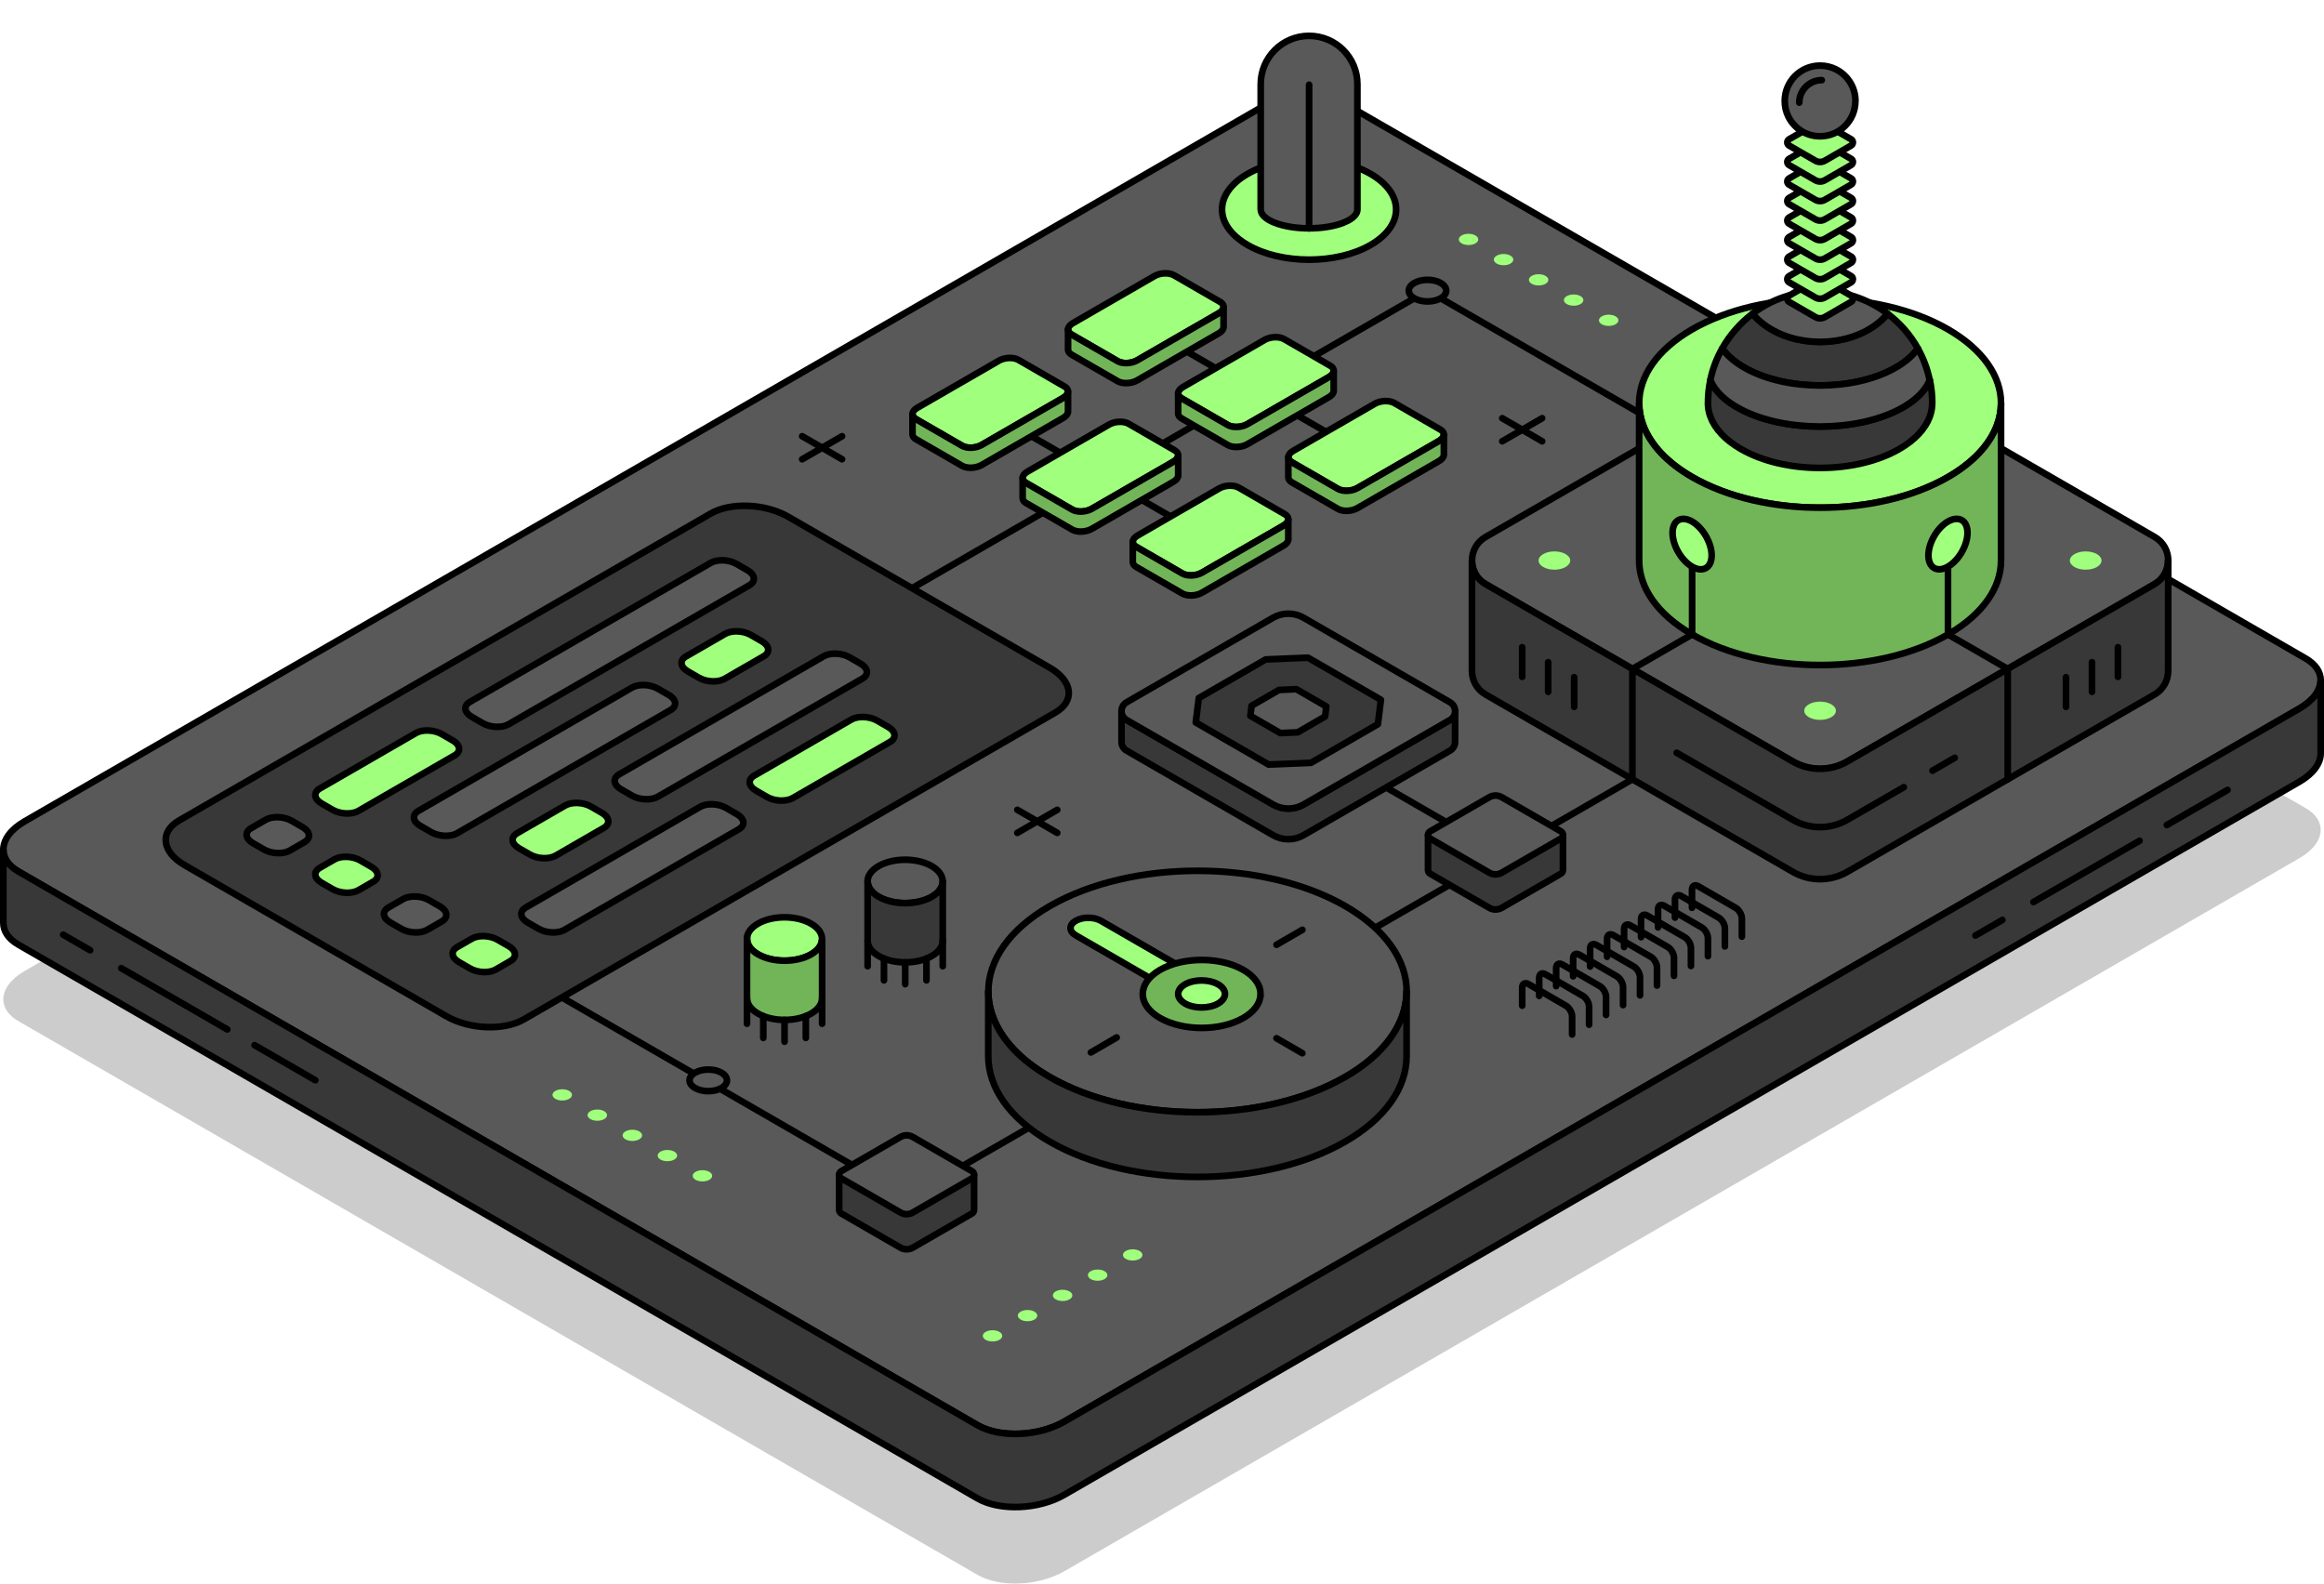 <?xml version="1.0" encoding="UTF-8"?><svg id="Layer_1" xmlns="http://www.w3.org/2000/svg" xmlns:xlink="http://www.w3.org/1999/xlink" viewBox="0 0 698.91 476.24"><defs><style>.cls-1{filter:url(#outer-glow-42);}.cls-1,.cls-2,.cls-3,.cls-4,.cls-5,.cls-6,.cls-7,.cls-8,.cls-9,.cls-10,.cls-11,.cls-12,.cls-13,.cls-14,.cls-15,.cls-16,.cls-17,.cls-18,.cls-19,.cls-20,.cls-21,.cls-22,.cls-23,.cls-24,.cls-25,.cls-26,.cls-27,.cls-28,.cls-29,.cls-30,.cls-31,.cls-32,.cls-33,.cls-34,.cls-35,.cls-36,.cls-37,.cls-38,.cls-39,.cls-40,.cls-41,.cls-42,.cls-43,.cls-44,.cls-45,.cls-46,.cls-47{fill:#a0ff7d;}.cls-2{filter:url(#outer-glow-47);}.cls-3{filter:url(#outer-glow-43);}.cls-4{filter:url(#outer-glow-46);}.cls-5{filter:url(#outer-glow-44);}.cls-6{filter:url(#outer-glow-45);}.cls-7{filter:url(#outer-glow-41);}.cls-8{filter:url(#outer-glow-40);}.cls-9{filter:url(#outer-glow-37);}.cls-10{filter:url(#outer-glow-38);}.cls-11{filter:url(#outer-glow-35);}.cls-12{filter:url(#outer-glow-39);}.cls-13{filter:url(#outer-glow-34);}.cls-14{filter:url(#outer-glow-33);}.cls-15{filter:url(#outer-glow-36);}.cls-16{filter:url(#outer-glow-14);}.cls-17{filter:url(#outer-glow-13);}.cls-18{filter:url(#outer-glow-12);}.cls-48{fill:#595959;}.cls-48,.cls-19,.cls-20,.cls-21,.cls-22,.cls-23,.cls-24,.cls-25,.cls-26,.cls-27,.cls-49,.cls-50,.cls-51,.cls-28,.cls-52,.cls-29,.cls-30,.cls-31,.cls-32,.cls-33,.cls-34,.cls-35,.cls-36,.cls-37,.cls-38,.cls-39,.cls-40,.cls-41,.cls-42,.cls-43,.cls-44,.cls-45,.cls-46,.cls-47{stroke:#000;stroke-width:2px;}.cls-48,.cls-19,.cls-20,.cls-21,.cls-22,.cls-23,.cls-24,.cls-25,.cls-26,.cls-27,.cls-50,.cls-51,.cls-28,.cls-52,.cls-29,.cls-30,.cls-31,.cls-32,.cls-33,.cls-34,.cls-35,.cls-36,.cls-37,.cls-38,.cls-39,.cls-40,.cls-41,.cls-42,.cls-43,.cls-44,.cls-45,.cls-46,.cls-47{stroke-linecap:round;}.cls-48,.cls-19,.cls-20,.cls-21,.cls-22,.cls-23,.cls-24,.cls-25,.cls-26,.cls-27,.cls-50,.cls-51,.cls-52,.cls-29,.cls-30,.cls-31,.cls-32,.cls-33,.cls-34,.cls-35,.cls-36,.cls-37,.cls-38,.cls-39,.cls-40,.cls-41,.cls-42,.cls-43,.cls-44,.cls-45,.cls-46,.cls-47{stroke-linejoin:round;}.cls-19{filter:url(#outer-glow-4);}.cls-20{filter:url(#outer-glow-1);}.cls-21{filter:url(#outer-glow-5);}.cls-22{filter:url(#outer-glow-2);}.cls-23{filter:url(#outer-glow-9);}.cls-24{filter:url(#outer-glow-6);}.cls-25{filter:url(#outer-glow-7);}.cls-26{filter:url(#outer-glow-3);}.cls-27{filter:url(#outer-glow-8);}.cls-49,.cls-51{fill:#72b559;}.cls-49,.cls-28{stroke-miterlimit:10;}.cls-50{fill:#383838;}.cls-28{filter:url(#outer-glow-31);}.cls-52{fill:none;}.cls-53{opacity:.2;}.cls-29{filter:url(#outer-glow-20);}.cls-30{filter:url(#outer-glow-19);}.cls-31{filter:url(#outer-glow-11);}.cls-32{filter:url(#outer-glow-29);}.cls-33{filter:url(#outer-glow-26);}.cls-34{filter:url(#outer-glow-23);}.cls-35{filter:url(#outer-glow-16);}.cls-36{filter:url(#outer-glow-25);}.cls-37{filter:url(#outer-glow-30);}.cls-38{filter:url(#outer-glow-24);}.cls-39{filter:url(#outer-glow-18);}.cls-40{filter:url(#outer-glow-22);}.cls-41{filter:url(#outer-glow-10);}.cls-42{filter:url(#outer-glow-15);}.cls-43{filter:url(#outer-glow-17);}.cls-44{filter:url(#outer-glow-27);}.cls-45{filter:url(#outer-glow-32);}.cls-46{filter:url(#outer-glow-21);}.cls-47{filter:url(#outer-glow-28);}</style><filter id="outer-glow-1" filterUnits="userSpaceOnUse"><feOffset dx="0" dy="0"/><feGaussianBlur result="blur" stdDeviation="8"/><feFlood flood-color="#a0ff7d" flood-opacity="1"/><feComposite in2="blur" operator="in"/><feComposite in="SourceGraphic"/></filter><filter id="outer-glow-2" filterUnits="userSpaceOnUse"><feOffset dx="0" dy="0"/><feGaussianBlur result="blur-2" stdDeviation="8"/><feFlood flood-color="#a0ff7d" flood-opacity="1"/><feComposite in2="blur-2" operator="in"/><feComposite in="SourceGraphic"/></filter><filter id="outer-glow-3" filterUnits="userSpaceOnUse"><feOffset dx="0" dy="0"/><feGaussianBlur result="blur-3" stdDeviation="8"/><feFlood flood-color="#a0ff7d" flood-opacity="1"/><feComposite in2="blur-3" operator="in"/><feComposite in="SourceGraphic"/></filter><filter id="outer-glow-4" filterUnits="userSpaceOnUse"><feOffset dx="0" dy="0"/><feGaussianBlur result="blur-4" stdDeviation="8"/><feFlood flood-color="#a0ff7d" flood-opacity="1"/><feComposite in2="blur-4" operator="in"/><feComposite in="SourceGraphic"/></filter><filter id="outer-glow-5" filterUnits="userSpaceOnUse"><feOffset dx="0" dy="0"/><feGaussianBlur result="blur-5" stdDeviation="8"/><feFlood flood-color="#a0ff7d" flood-opacity="1"/><feComposite in2="blur-5" operator="in"/><feComposite in="SourceGraphic"/></filter><filter id="outer-glow-6" filterUnits="userSpaceOnUse"><feOffset dx="0" dy="0"/><feGaussianBlur result="blur-6" stdDeviation="8"/><feFlood flood-color="#a0ff7d" flood-opacity="1"/><feComposite in2="blur-6" operator="in"/><feComposite in="SourceGraphic"/></filter><filter id="outer-glow-7" filterUnits="userSpaceOnUse"><feOffset dx="0" dy="0"/><feGaussianBlur result="blur-7" stdDeviation="8"/><feFlood flood-color="#a0ff7d" flood-opacity="1"/><feComposite in2="blur-7" operator="in"/><feComposite in="SourceGraphic"/></filter><filter id="outer-glow-8" filterUnits="userSpaceOnUse"><feOffset dx="0" dy="0"/><feGaussianBlur result="blur-8" stdDeviation="8"/><feFlood flood-color="#a0ff7d" flood-opacity="1"/><feComposite in2="blur-8" operator="in"/><feComposite in="SourceGraphic"/></filter><filter id="outer-glow-9" filterUnits="userSpaceOnUse"><feOffset dx="0" dy="0"/><feGaussianBlur result="blur-9" stdDeviation="8"/><feFlood flood-color="#a0ff7d" flood-opacity="1"/><feComposite in2="blur-9" operator="in"/><feComposite in="SourceGraphic"/></filter><filter id="outer-glow-10" filterUnits="userSpaceOnUse"><feOffset dx="0" dy="0"/><feGaussianBlur result="blur-10" stdDeviation="8"/><feFlood flood-color="#a0ff7d" flood-opacity="1"/><feComposite in2="blur-10" operator="in"/><feComposite in="SourceGraphic"/></filter><filter id="outer-glow-11" filterUnits="userSpaceOnUse"><feOffset dx="0" dy="0"/><feGaussianBlur result="blur-11" stdDeviation="8"/><feFlood flood-color="#a0ff7d" flood-opacity="1"/><feComposite in2="blur-11" operator="in"/><feComposite in="SourceGraphic"/></filter><filter id="outer-glow-12" filterUnits="userSpaceOnUse"><feOffset dx="0" dy="0"/><feGaussianBlur result="blur-12" stdDeviation="8"/><feFlood flood-color="#a0ff7d" flood-opacity="1"/><feComposite in2="blur-12" operator="in"/><feComposite in="SourceGraphic"/></filter><filter id="outer-glow-13" filterUnits="userSpaceOnUse"><feOffset dx="0" dy="0"/><feGaussianBlur result="blur-13" stdDeviation="8"/><feFlood flood-color="#a0ff7d" flood-opacity="1"/><feComposite in2="blur-13" operator="in"/><feComposite in="SourceGraphic"/></filter><filter id="outer-glow-14" filterUnits="userSpaceOnUse"><feOffset dx="0" dy="0"/><feGaussianBlur result="blur-14" stdDeviation="8"/><feFlood flood-color="#a0ff7d" flood-opacity="1"/><feComposite in2="blur-14" operator="in"/><feComposite in="SourceGraphic"/></filter><filter id="outer-glow-15" filterUnits="userSpaceOnUse"><feOffset dx="0" dy="0"/><feGaussianBlur result="blur-15" stdDeviation="8"/><feFlood flood-color="#a0ff7d" flood-opacity="1"/><feComposite in2="blur-15" operator="in"/><feComposite in="SourceGraphic"/></filter><filter id="outer-glow-16" filterUnits="userSpaceOnUse"><feOffset dx="0" dy="0"/><feGaussianBlur result="blur-16" stdDeviation="8"/><feFlood flood-color="#a0ff7d" flood-opacity="1"/><feComposite in2="blur-16" operator="in"/><feComposite in="SourceGraphic"/></filter><filter id="outer-glow-17" filterUnits="userSpaceOnUse"><feOffset dx="0" dy="0"/><feGaussianBlur result="blur-17" stdDeviation="8"/><feFlood flood-color="#a0ff7d" flood-opacity="1"/><feComposite in2="blur-17" operator="in"/><feComposite in="SourceGraphic"/></filter><filter id="outer-glow-18" filterUnits="userSpaceOnUse"><feOffset dx="0" dy="0"/><feGaussianBlur result="blur-18" stdDeviation="8"/><feFlood flood-color="#a0ff7d" flood-opacity="1"/><feComposite in2="blur-18" operator="in"/><feComposite in="SourceGraphic"/></filter><filter id="outer-glow-19" filterUnits="userSpaceOnUse"><feOffset dx="0" dy="0"/><feGaussianBlur result="blur-19" stdDeviation="8"/><feFlood flood-color="#a0ff7d" flood-opacity="1"/><feComposite in2="blur-19" operator="in"/><feComposite in="SourceGraphic"/></filter><filter id="outer-glow-20" filterUnits="userSpaceOnUse"><feOffset dx="0" dy="0"/><feGaussianBlur result="blur-20" stdDeviation="8"/><feFlood flood-color="#a0ff7d" flood-opacity="1"/><feComposite in2="blur-20" operator="in"/><feComposite in="SourceGraphic"/></filter><filter id="outer-glow-21" filterUnits="userSpaceOnUse"><feOffset dx="0" dy="0"/><feGaussianBlur result="blur-21" stdDeviation="8"/><feFlood flood-color="#a0ff7d" flood-opacity="1"/><feComposite in2="blur-21" operator="in"/><feComposite in="SourceGraphic"/></filter><filter id="outer-glow-22" filterUnits="userSpaceOnUse"><feOffset dx="0" dy="0"/><feGaussianBlur result="blur-22" stdDeviation="8"/><feFlood flood-color="#a0ff7d" flood-opacity="1"/><feComposite in2="blur-22" operator="in"/><feComposite in="SourceGraphic"/></filter><filter id="outer-glow-23" filterUnits="userSpaceOnUse"><feOffset dx="0" dy="0"/><feGaussianBlur result="blur-23" stdDeviation="8"/><feFlood flood-color="#a0ff7d" flood-opacity="1"/><feComposite in2="blur-23" operator="in"/><feComposite in="SourceGraphic"/></filter><filter id="outer-glow-24" filterUnits="userSpaceOnUse"><feOffset dx="0" dy="0"/><feGaussianBlur result="blur-24" stdDeviation="8"/><feFlood flood-color="#a0ff7d" flood-opacity="1"/><feComposite in2="blur-24" operator="in"/><feComposite in="SourceGraphic"/></filter><filter id="outer-glow-25" filterUnits="userSpaceOnUse"><feOffset dx="0" dy="0"/><feGaussianBlur result="blur-25" stdDeviation="8"/><feFlood flood-color="#a0ff7d" flood-opacity="1"/><feComposite in2="blur-25" operator="in"/><feComposite in="SourceGraphic"/></filter><filter id="outer-glow-26" filterUnits="userSpaceOnUse"><feOffset dx="0" dy="0"/><feGaussianBlur result="blur-26" stdDeviation="8"/><feFlood flood-color="#a0ff7d" flood-opacity="1"/><feComposite in2="blur-26" operator="in"/><feComposite in="SourceGraphic"/></filter><filter id="outer-glow-27" filterUnits="userSpaceOnUse"><feOffset dx="0" dy="0"/><feGaussianBlur result="blur-27" stdDeviation="8"/><feFlood flood-color="#a0ff7d" flood-opacity="1"/><feComposite in2="blur-27" operator="in"/><feComposite in="SourceGraphic"/></filter><filter id="outer-glow-28" filterUnits="userSpaceOnUse"><feOffset dx="0" dy="0"/><feGaussianBlur result="blur-28" stdDeviation="8"/><feFlood flood-color="#a0ff7d" flood-opacity="1"/><feComposite in2="blur-28" operator="in"/><feComposite in="SourceGraphic"/></filter><filter id="outer-glow-29" filterUnits="userSpaceOnUse"><feOffset dx="0" dy="0"/><feGaussianBlur result="blur-29" stdDeviation="8"/><feFlood flood-color="#a0ff7d" flood-opacity="1"/><feComposite in2="blur-29" operator="in"/><feComposite in="SourceGraphic"/></filter><filter id="outer-glow-30" filterUnits="userSpaceOnUse"><feOffset dx="0" dy="0"/><feGaussianBlur result="blur-30" stdDeviation="8"/><feFlood flood-color="#a0ff7d" flood-opacity="1"/><feComposite in2="blur-30" operator="in"/><feComposite in="SourceGraphic"/></filter><filter id="outer-glow-31" filterUnits="userSpaceOnUse"><feOffset dx="0" dy="0"/><feGaussianBlur result="blur-31" stdDeviation="8"/><feFlood flood-color="#a0ff7d" flood-opacity="1"/><feComposite in2="blur-31" operator="in"/><feComposite in="SourceGraphic"/></filter><filter id="outer-glow-32" filterUnits="userSpaceOnUse"><feOffset dx="0" dy="0"/><feGaussianBlur result="blur-32" stdDeviation="8"/><feFlood flood-color="#a0ff7d" flood-opacity="1"/><feComposite in2="blur-32" operator="in"/><feComposite in="SourceGraphic"/></filter><filter id="outer-glow-33" filterUnits="userSpaceOnUse"><feOffset dx="0" dy="0"/><feGaussianBlur result="blur-33" stdDeviation="8"/><feFlood flood-color="#a0ff7d" flood-opacity="1"/><feComposite in2="blur-33" operator="in"/><feComposite in="SourceGraphic"/></filter><filter id="outer-glow-34" filterUnits="userSpaceOnUse"><feOffset dx="0" dy="0"/><feGaussianBlur result="blur-34" stdDeviation="8"/><feFlood flood-color="#a0ff7d" flood-opacity="1"/><feComposite in2="blur-34" operator="in"/><feComposite in="SourceGraphic"/></filter><filter id="outer-glow-35" filterUnits="userSpaceOnUse"><feOffset dx="0" dy="0"/><feGaussianBlur result="blur-35" stdDeviation="8"/><feFlood flood-color="#a0ff7d" flood-opacity="1"/><feComposite in2="blur-35" operator="in"/><feComposite in="SourceGraphic"/></filter><filter id="outer-glow-36" filterUnits="userSpaceOnUse"><feOffset dx="0" dy="0"/><feGaussianBlur result="blur-36" stdDeviation="8"/><feFlood flood-color="#a0ff7d" flood-opacity="1"/><feComposite in2="blur-36" operator="in"/><feComposite in="SourceGraphic"/></filter><filter id="outer-glow-37" filterUnits="userSpaceOnUse"><feOffset dx="0" dy="0"/><feGaussianBlur result="blur-37" stdDeviation="8"/><feFlood flood-color="#a0ff7d" flood-opacity="1"/><feComposite in2="blur-37" operator="in"/><feComposite in="SourceGraphic"/></filter><filter id="outer-glow-38" filterUnits="userSpaceOnUse"><feOffset dx="0" dy="0"/><feGaussianBlur result="blur-38" stdDeviation="8"/><feFlood flood-color="#a0ff7d" flood-opacity="1"/><feComposite in2="blur-38" operator="in"/><feComposite in="SourceGraphic"/></filter><filter id="outer-glow-39" filterUnits="userSpaceOnUse"><feOffset dx="0" dy="0"/><feGaussianBlur result="blur-39" stdDeviation="8"/><feFlood flood-color="#a0ff7d" flood-opacity="1"/><feComposite in2="blur-39" operator="in"/><feComposite in="SourceGraphic"/></filter><filter id="outer-glow-40" filterUnits="userSpaceOnUse"><feOffset dx="0" dy="0"/><feGaussianBlur result="blur-40" stdDeviation="8"/><feFlood flood-color="#a0ff7d" flood-opacity="1"/><feComposite in2="blur-40" operator="in"/><feComposite in="SourceGraphic"/></filter><filter id="outer-glow-41" filterUnits="userSpaceOnUse"><feOffset dx="0" dy="0"/><feGaussianBlur result="blur-41" stdDeviation="8"/><feFlood flood-color="#a0ff7d" flood-opacity="1"/><feComposite in2="blur-41" operator="in"/><feComposite in="SourceGraphic"/></filter><filter id="outer-glow-42" filterUnits="userSpaceOnUse"><feOffset dx="0" dy="0"/><feGaussianBlur result="blur-42" stdDeviation="8"/><feFlood flood-color="#a0ff7d" flood-opacity="1"/><feComposite in2="blur-42" operator="in"/><feComposite in="SourceGraphic"/></filter><filter id="outer-glow-43" filterUnits="userSpaceOnUse"><feOffset dx="0" dy="0"/><feGaussianBlur result="blur-43" stdDeviation="8"/><feFlood flood-color="#a0ff7d" flood-opacity="1"/><feComposite in2="blur-43" operator="in"/><feComposite in="SourceGraphic"/></filter><filter id="outer-glow-44" filterUnits="userSpaceOnUse"><feOffset dx="0" dy="0"/><feGaussianBlur result="blur-44" stdDeviation="8"/><feFlood flood-color="#a0ff7d" flood-opacity="1"/><feComposite in2="blur-44" operator="in"/><feComposite in="SourceGraphic"/></filter><filter id="outer-glow-45" filterUnits="userSpaceOnUse"><feOffset dx="0" dy="0"/><feGaussianBlur result="blur-45" stdDeviation="8"/><feFlood flood-color="#a0ff7d" flood-opacity="1"/><feComposite in2="blur-45" operator="in"/><feComposite in="SourceGraphic"/></filter><filter id="outer-glow-46" filterUnits="userSpaceOnUse"><feOffset dx="0" dy="0"/><feGaussianBlur result="blur-46" stdDeviation="8"/><feFlood flood-color="#a0ff7d" flood-opacity="1"/><feComposite in2="blur-46" operator="in"/><feComposite in="SourceGraphic"/></filter><filter id="outer-glow-47" filterUnits="userSpaceOnUse"><feOffset dx="0" dy="0"/><feGaussianBlur result="blur-47" stdDeviation="8"/><feFlood flood-color="#a0ff7d" flood-opacity="1"/><feComposite in2="blur-47" operator="in"/><feComposite in="SourceGraphic"/></filter></defs><path class="cls-53" d="M697.91,249.57c0,2.96-2.17,6.08-6.39,8.52l-5.08,2.93-366.38,211.53c-7.72,4.46-19.4,4.94-26.08,1.08L12.47,311.1l-6.96-4.02c-3.03-1.74-4.51-4.08-4.51-6.53,0-2.96,2.17-6.09,6.39-8.52l80.01-46.2,1.32-.76,37.85-21.85L378.85,77.56c7.71-4.45,19.39-4.94,26.08-1.08l288.46,166.55c3.03,1.75,4.52,4.09,4.52,6.54Z"/><g><path class="cls-48" d="M697.91,204.57c0,2.96-2.17,6.08-6.39,8.52l-5.08,2.93-366.38,211.53c-7.72,4.46-19.4,4.94-26.08,1.08L12.47,266.1l-6.96-4.02c-3.03-1.74-4.51-4.08-4.51-6.53,0-2.96,2.17-6.09,6.39-8.52l80.01-46.2,1.32-.76,37.85-21.85L378.85,32.56c7.71-4.45,19.39-4.94,26.08-1.08l288.46,166.55c3.03,1.75,4.52,4.09,4.52,6.54Z"/><path class="cls-50" d="M697.91,204.57v22c0,2.96-2.17,6.08-6.39,8.52l-371.46,214.46c-7.72,4.46-19.4,4.94-26.08,1.08L5.51,284.08c-3.03-1.74-4.51-4.08-4.51-6.53v-22c0,2.45,1.48,4.79,4.51,6.53l6.96,4.02,281.51,162.53c6.68,3.86,18.36,3.38,26.08-1.08l366.38-211.53,5.08-2.93c4.22-2.44,6.39-5.56,6.39-8.52Z"/></g><polyline class="cls-52" points="66.96 241.07 273.12 360.1 490.92 234.36"/><g><path class="cls-48" d="M423.01,298.19c0,2.62-.49,5.25-1.47,7.83-2.49,6.55-8.14,12.77-16.95,17.85-24.56,14.18-64.38,14.18-88.94,0-8.82-5.08-14.47-11.31-16.95-17.85-.98-2.57-1.47-5.2-1.47-7.83,0-9.29,6.14-18.58,18.43-25.67,24.56-14.18,64.38-14.18,88.94,0,12.28,7.1,18.43,16.38,18.43,25.67Z"/><path class="cls-50" d="M423.01,298.19v19.46c0,9.29-6.15,18.58-18.43,25.67-24.56,14.18-64.38,14.18-88.94,0-12.29-7.1-18.43-16.38-18.43-25.67v-19.46c0,2.62,.49,5.25,1.47,7.83,2.48,6.55,8.14,12.77,16.95,17.85,24.56,14.18,64.38,14.18,88.94,0,8.82-5.08,14.46-11.31,16.95-17.85,.98-2.57,1.47-5.2,1.47-7.83Z"/><path class="cls-20" d="M367.27,302.18h0c-2.09,1.21-5.49,1.21-7.58,0l-36.18-20.89c-2.09-1.21-2.09-3.17,0-4.37h0c2.09-1.21,5.49-1.21,7.58,0l36.18,20.89c2.09,1.21,2.09,3.17,0,4.37Z"/><path class="cls-49" d="M379.08,298.92c0,.74-.14,1.48-.41,2.2-.7,1.84-2.29,3.6-4.77,5.03-6.92,3.99-18.13,3.99-25.05,0-2.48-1.43-4.08-3.18-4.77-5.03-.28-.72-.41-1.47-.41-2.2,0-2.62,1.73-5.23,5.19-7.23,6.92-3.99,18.13-3.99,25.05,0,3.46,2,5.19,4.61,5.19,7.23Z"/><path class="cls-22" d="M368.4,298.92c0,.29-.05,.59-.16,.88-.28,.73-.91,1.43-1.9,2-2.75,1.59-7.21,1.59-9.96,0-.99-.57-1.62-1.27-1.9-2-.11-.29-.16-.58-.16-.88,0-1.04,.69-2.08,2.06-2.87,2.75-1.59,7.21-1.59,9.96,0,1.37,.79,2.06,1.83,2.06,2.87Z"/><g><path class="cls-51" d="M335.83,312.02l-7.77,4.5c2.5-1.46,5.1-2.97,7.75-4.52,0,0,0,.02,.02,.02Z"/><path class="cls-51" d="M391.67,279.63l-7.76,4.5s-.02,0-.02,0c2.67-1.55,5.28-3.06,7.79-4.5Z"/><path class="cls-51" d="M391.67,316.75c-2.51-1.44-5.11-2.94-7.78-4.5l7.78,4.5Z"/></g></g><g><line class="cls-52" x1="317.95" y1="243.55" x2="305.95" y2="250.48"/><line class="cls-52" x1="317.95" y1="250.48" x2="305.95" y2="243.55"/></g><g><line class="cls-52" x1="463.78" y1="125.78" x2="451.78" y2="132.71"/><line class="cls-52" x1="463.78" y1="132.71" x2="451.78" y2="125.78"/></g><g><line class="cls-52" x1="253.24" y1="131.19" x2="241.24" y2="138.12"/><line class="cls-52" x1="253.24" y1="138.12" x2="241.24" y2="131.19"/></g><g><path class="cls-50" d="M281.27,353.3l-6.75-3.9c-1.15-.67-2.57-.67-3.73,0l-6.75,3.9h-11.67v10.56h0c0,.42,.21,.84,.62,1.08l17.8,10.28c1.15,.67,2.57,.67,3.73,0l17.8-10.28c.41-.24,.62-.66,.62-1.08v-10.56h-11.67Z"/><path class="cls-48" d="M270.79,364.65l-17.8-10.28c-.83-.48-.83-1.67,0-2.15l17.8-10.28c1.15-.67,2.57-.67,3.73,0l17.8,10.28c.83,.48,.83,1.67,0,2.15l-17.8,10.28c-1.15,.67-2.57,.67-3.73,0Z"/></g><g><polyline class="cls-52" points="270.69 178.97 429.3 87.41 604.52 188.57"/><path class="cls-48" d="M423.67,87.41c0,.23,.04,.47,.13,.7,.22,.59,.73,1.14,1.52,1.6,2.2,1.27,5.76,1.27,7.96,0,.79-.45,1.29-1.01,1.52-1.6,.09-.23,.13-.47,.13-.7,0-.83-.55-1.66-1.65-2.3-2.2-1.27-5.76-1.27-7.96,0-1.1,.63-1.65,1.47-1.65,2.3Z"/><line class="cls-50" x1="339.57" y1="95.7" x2="423.28" y2="144.02"/><g><path class="cls-26" d="M321.2,99.12c0,.55,.34,1.09,1.03,1.49l2.46,1.43,11.4,6.58c1.51,.88,4.16,.77,5.91-.25l22.48-12.97,2.04-1.18c.92-.53,1.41-1.2,1.44-1.85v-.19c-.04-.52-.37-1.01-1.02-1.38l-13.87-8.01c-1.51-.87-4.17-.76-5.91,.25l-24.52,14.16c-.96,.55-1.45,1.26-1.45,1.93Z"/><path class="cls-51" d="M321.2,99.12v6.02c0,.55,.34,1.09,1.03,1.49l13.87,8c1.51,.88,4.16,.77,5.91-.25l24.52-14.15c.92-.53,1.41-1.2,1.44-1.85v-6.02c-.03,.65-.52,1.32-1.44,1.85l-2.04,1.18-22.48,12.97c-1.75,1.01-4.4,1.13-5.91,.25l-11.4-6.58-2.46-1.43c-.69-.4-1.03-.94-1.03-1.49Z"/></g><g><path class="cls-19" d="M354.32,118.32c0,.55,.34,1.09,1.03,1.49l2.46,1.43,11.4,6.58c1.51,.88,4.16,.77,5.91-.25l22.48-12.97,2.04-1.18c.92-.53,1.41-1.2,1.44-1.85v-.19c-.04-.52-.37-1.01-1.02-1.38l-13.87-8.01c-1.51-.87-4.17-.76-5.91,.25l-24.52,14.16c-.96,.55-1.45,1.26-1.45,1.93Z"/><path class="cls-51" d="M354.32,118.32v6.02c0,.55,.34,1.09,1.03,1.49l13.87,8c1.51,.88,4.16,.77,5.91-.25l24.52-14.15c.92-.53,1.41-1.2,1.44-1.85v-6.02c-.03,.65-.52,1.32-1.44,1.85l-2.04,1.18-22.48,12.97c-1.75,1.01-4.4,1.13-5.91,.25l-11.4-6.58-2.46-1.43c-.69-.4-1.03-.94-1.03-1.49Z"/></g><g><path class="cls-21" d="M387.45,137.53c0,.55,.34,1.09,1.03,1.49l2.46,1.43,11.4,6.58c1.51,.88,4.16,.77,5.91-.25l22.48-12.97,2.04-1.18c.92-.53,1.41-1.2,1.44-1.85v-.19c-.04-.52-.37-1.01-1.02-1.38l-13.87-8.01c-1.51-.87-4.17-.76-5.91,.25l-24.52,14.16c-.96,.55-1.45,1.26-1.45,1.93Z"/><path class="cls-51" d="M387.45,137.53v6.02c0,.55,.34,1.09,1.03,1.49l13.87,8c1.51,.88,4.16,.77,5.91-.25l24.52-14.15c.92-.53,1.41-1.2,1.44-1.85v-6.02c-.03,.65-.52,1.32-1.44,1.85l-2.04,1.18-22.48,12.97c-1.75,1.01-4.4,1.13-5.91,.25l-11.4-6.58-2.46-1.43c-.69-.4-1.03-.94-1.03-1.49Z"/></g><line class="cls-50" x1="292.8" y1="121.15" x2="376.5" y2="169.47"/><g><path class="cls-24" d="M274.42,124.57c0,.55,.34,1.09,1.03,1.49l2.46,1.43,11.4,6.58c1.51,.88,4.16,.77,5.91-.25l22.48-12.97,2.04-1.18c.92-.53,1.41-1.2,1.44-1.85v-.19c-.04-.52-.37-1.01-1.02-1.38l-13.87-8.01c-1.51-.87-4.17-.76-5.91,.25l-24.52,14.16c-.96,.55-1.45,1.26-1.45,1.93Z"/><path class="cls-51" d="M274.42,124.57v6.02c0,.55,.34,1.09,1.03,1.49l13.87,8c1.51,.88,4.16,.77,5.91-.25l24.52-14.15c.92-.53,1.41-1.2,1.44-1.85v-6.02c-.03,.65-.52,1.32-1.44,1.85l-2.04,1.18-22.48,12.97c-1.75,1.01-4.4,1.13-5.91,.25l-11.4-6.58-2.46-1.43c-.69-.4-1.03-.94-1.03-1.49Z"/></g><g><path class="cls-25" d="M307.55,143.77c0,.55,.34,1.09,1.03,1.49l2.46,1.43,11.4,6.58c1.51,.88,4.16,.77,5.91-.25l22.48-12.97,2.04-1.18c.92-.53,1.41-1.2,1.44-1.85v-.19c-.04-.52-.37-1.01-1.02-1.38l-13.87-8.01c-1.51-.87-4.17-.76-5.91,.25l-24.52,14.16c-.96,.55-1.45,1.26-1.45,1.93Z"/><path class="cls-51" d="M307.55,143.77v6.02c0,.55,.34,1.09,1.03,1.49l13.87,8c1.51,.88,4.16,.77,5.91-.25l24.52-14.15c.92-.53,1.41-1.2,1.44-1.85v-6.02c-.03,.65-.52,1.32-1.44,1.85l-2.04,1.18-22.48,12.97c-1.75,1.01-4.4,1.13-5.91,.25l-11.4-6.58-2.46-1.43c-.69-.4-1.03-.94-1.03-1.49Z"/></g><g><path class="cls-27" d="M340.67,162.98c0,.55,.34,1.09,1.03,1.49l2.46,1.43,11.4,6.58c1.51,.88,4.16,.77,5.91-.25l22.48-12.97,2.04-1.18c.92-.53,1.41-1.2,1.44-1.85v-.19c-.04-.52-.37-1.01-1.02-1.38l-13.87-8.01c-1.51-.87-4.17-.76-5.91,.25l-24.52,14.16c-.96,.55-1.45,1.26-1.45,1.93Z"/><path class="cls-51" d="M340.67,162.98v6.02c0,.55,.34,1.09,1.03,1.49l13.87,8c1.51,.88,4.16,.77,5.91-.25l24.52-14.15c.92-.53,1.41-1.2,1.44-1.85v-6.02c-.03,.65-.52,1.32-1.44,1.85l-2.04,1.18-22.48,12.97c-1.75,1.01-4.4,1.13-5.91,.25l-11.4-6.58-2.46-1.43c-.69-.4-1.03-.94-1.03-1.49Z"/></g></g><g><path class="cls-48" d="M652.04,168.58c0,2.76-1.36,5.52-4.08,7.09l-16.46,9.51-28.74,16.59-47.21,27.26c-5.06,2.92-11.31,2.92-16.37,0l-75.94-43.85-16.46-9.51c-2.74-1.57-4.09-4.33-4.09-7.09s1.36-5.52,4.09-7.09l92.41-53.35c5.06-2.92,11.31-2.92,16.37,0l92.42,53.35c2.72,1.57,4.08,4.33,4.08,7.09Z"/><path class="cls-50" d="M652.05,168.58v33.18h-.01c0,2.76-1.36,5.52-4.08,7.1l-92.42,53.35c-5.06,2.92-11.31,2.92-16.37,0l-92.41-53.35c-2.74-1.58-4.09-4.34-4.09-7.1v-33.18c0,2.76,1.36,5.52,4.09,7.09l16.46,9.51,75.94,43.85c5.06,2.92,11.31,2.92,16.37,0l47.21-27.26,28.74-16.59,16.46-9.51c2.72-1.57,4.08-4.33,4.08-7.09h.01Z"/><g><polyline class="cls-52" points="508.88 190.8 490.92 201.17 490.92 234.36"/><polyline class="cls-52" points="585.83 190.8 603.8 201.17 603.8 234.36"/></g><path class="cls-23" d="M601.78,121.26c0,2.27-.42,4.55-1.27,6.77-2.16,5.66-7.04,11.05-14.67,15.45-21.25,12.27-55.7,12.27-76.95,0-7.63-4.4-12.52-9.78-14.67-15.45-.85-2.23-1.27-4.5-1.27-6.77,0-8.04,5.31-16.07,15.94-22.21,21.25-12.27,55.7-12.27,76.95,0,10.62,6.14,15.94,14.17,15.94,22.21Z"/><path class="cls-49" d="M601.78,121.26v47.33c0,8.04-5.32,16.07-15.94,22.21-21.25,12.27-55.7,12.27-76.95,0-10.63-6.14-15.94-14.17-15.94-22.21v-47.33c0,2.27,.42,4.55,1.27,6.77,2.15,5.66,7.04,11.05,14.67,15.45,21.25,12.27,55.7,12.27,76.95,0,7.63-4.4,12.51-9.78,14.67-15.45,.85-2.23,1.27-4.5,1.27-6.77Z"/><line class="cls-52" x1="508.88" y1="190.8" x2="508.88" y2="167.14"/><line class="cls-52" x1="585.83" y1="190.8" x2="585.83" y2="168.58"/><ellipse class="cls-41" cx="508.88" cy="163.63" rx="4.8" ry="8.31" transform="translate(-13.64 276.37) rotate(-30)"/><ellipse class="cls-31" cx="585.83" cy="163.63" rx="8.31" ry="4.8" transform="translate(151.2 589.16) rotate(-60)"/><path class="cls-50" d="M581.08,121.27c0,.2,0,.39-.01,.58-.07,1.22-.33,2.42-.78,3.61-1.33,3.51-4.36,6.84-9.09,9.56-13.17,7.61-34.52,7.61-47.68,0-4.72-2.72-7.75-6.06-9.09-9.56-.46-1.19-.71-2.4-.78-3.61-.01-.2-.01-.39-.01-.58,0-2.4,.25-4.74,.74-6.99,.01,.05,.04,.11,.06,.15,1.33,3.18,4.36,6.21,9.1,8.68,13.17,6.89,34.5,6.89,47.67,0,4.74-2.47,7.75-5.5,9.1-8.68,.02-.05,.04-.08,.05-.13,.49,2.24,.74,4.58,.74,6.97Z"/><path class="cls-50" d="M576.79,104.83c-1.54,2.16-3.88,4.19-7.03,5.93-12.37,6.89-32.42,6.89-44.79,0-3.15-1.75-5.5-3.78-7.04-5.94,1.16-2.09,2.55-4.05,4.13-5.82,1.5-1.72,3.17-3.27,5-4.65,.46,.56,.97,1.11,1.52,1.64,.61,.58,1.26,1.15,1.99,1.67,9.27,6.89,24.32,6.89,33.59,0,.71-.53,1.38-1.09,1.98-1.67,.56-.51,1.06-1.06,1.52-1.63,1.82,1.37,3.5,2.91,4.99,4.62,1.58,1.79,2.98,3.75,4.14,5.86Z"/><path class="cls-48" d="M528.58,95.97c-.55-.53-1.06-1.08-1.52-1.64,5.64-4.26,12.66-6.79,20.3-6.79s14.66,2.54,20.3,6.81c-.46,.56-.96,1.11-1.52,1.63-.6,.58-1.26,1.15-1.98,1.67-9.27,6.89-24.32,6.89-33.59,0-.73-.53-1.38-1.09-1.99-1.67Z"/><path class="cls-48" d="M580.34,114.3s-.02,.08-.05,.13c-1.34,3.18-4.36,6.21-9.1,8.68-13.17,6.89-34.5,6.89-47.67,0-4.74-2.47-7.76-5.5-9.1-8.68-.02-.05-.05-.11-.06-.15,.7-3.37,1.92-6.55,3.55-9.46,1.54,2.16,3.89,4.19,7.04,5.94,12.37,6.89,32.42,6.89,44.79,0,3.15-1.74,5.48-3.77,7.03-5.93,1.65,2.91,2.86,6.1,3.55,9.47Z"/><ellipse class="cls-18" cx="627.24" cy="168.58" rx="4.76" ry="2.75"/><ellipse class="cls-17" cx="547.36" cy="213.75" rx="4.76" ry="2.75"/><ellipse class="cls-16" cx="467.47" cy="168.58" rx="4.76" ry="2.75"/><g><line class="cls-52" x1="636.94" y1="203.56" x2="636.94" y2="194.65"/><line class="cls-52" x1="629.13" y1="208.07" x2="629.13" y2="199.16"/><line class="cls-52" x1="621.32" y1="212.58" x2="621.32" y2="203.67"/></g><g><line class="cls-52" x1="457.78" y1="203.56" x2="457.78" y2="194.65"/><line class="cls-52" x1="465.59" y1="208.07" x2="465.59" y2="199.16"/><line class="cls-52" x1="473.4" y1="212.58" x2="473.4" y2="203.67"/></g><g><path class="cls-42" d="M557.23,89.85c0,.37-.18,.73-.54,.94l-3.46,2-4.42,2.55c-.89,.52-1.99,.52-2.89,0l-4.42-2.55-3.46-2c-.36-.21-.54-.57-.54-.94s.18-.73,.54-.94l7.88-4.55c.9-.52,2-.52,2.89,0l7.89,4.55c.36,.21,.54,.57,.54,.94Z"/><path class="cls-35" d="M557.23,83.97c0,.37-.18,.73-.54,.94l-3.46,2-4.42,2.55c-.89,.52-1.99,.52-2.89,0l-4.42-2.55-3.46-2c-.36-.21-.54-.57-.54-.94s.18-.73,.54-.94l7.88-4.55c.9-.52,2-.52,2.89,0l7.89,4.55c.36,.21,.54,.57,.54,.94Z"/><path class="cls-43" d="M557.23,78.1c0,.37-.18,.73-.54,.94l-3.46,2-4.42,2.55c-.89,.52-1.99,.52-2.89,0l-4.42-2.55-3.46-2c-.36-.21-.54-.57-.54-.94s.18-.73,.54-.94l7.88-4.55c.9-.52,2-.52,2.89,0l7.89,4.55c.36,.21,.54,.57,.54,.94Z"/><path class="cls-39" d="M557.23,72.22c0,.37-.18,.73-.54,.94l-3.46,2-4.42,2.55c-.89,.52-1.99,.52-2.89,0l-4.42-2.55-3.46-2c-.36-.21-.54-.57-.54-.94s.18-.73,.54-.94l7.88-4.55c.9-.52,2-.52,2.89,0l7.89,4.55c.36,.21,.54,.57,.54,.94Z"/><path class="cls-30" d="M557.23,66.34c0,.37-.18,.73-.54,.94l-3.46,2-4.42,2.55c-.89,.52-1.99,.52-2.89,0l-4.42-2.55-3.46-2c-.36-.21-.54-.57-.54-.94s.18-.73,.54-.94l7.88-4.55c.9-.52,2-.52,2.89,0l7.89,4.55c.36,.21,.54,.57,.54,.94Z"/><path class="cls-29" d="M557.23,60.46c0,.37-.18,.73-.54,.94l-3.46,2-4.42,2.55c-.89,.52-1.99,.52-2.89,0l-4.42-2.55-3.46-2c-.36-.21-.54-.57-.54-.94s.18-.73,.54-.94l7.88-4.55c.9-.52,2-.52,2.89,0l7.89,4.55c.36,.21,.54,.57,.54,.94Z"/><path class="cls-46" d="M557.23,54.59c0,.37-.18,.73-.54,.94l-3.46,2-4.42,2.55c-.89,.52-1.99,.52-2.89,0l-4.42-2.55-3.46-2c-.36-.21-.54-.57-.54-.94s.18-.73,.54-.94l7.88-4.55c.9-.52,2-.52,2.89,0l7.89,4.55c.36,.21,.54,.57,.54,.94Z"/><path class="cls-40" d="M557.23,48.71c0,.37-.18,.73-.54,.94l-3.46,2-4.42,2.55c-.89,.52-1.99,.52-2.89,0l-4.42-2.55-3.46-2c-.36-.21-.54-.57-.54-.94s.18-.73,.54-.94l7.88-4.55c.9-.52,2-.52,2.89,0l7.89,4.55c.36,.21,.54,.57,.54,.94Z"/><path class="cls-34" d="M557.23,42.83c0,.37-.18,.73-.54,.94l-3.46,2-4.42,2.55c-.89,.52-1.99,.52-2.89,0l-4.42-2.55-3.46-2c-.36-.21-.54-.57-.54-.94s.18-.73,.54-.94l7.88-4.55c.9-.52,2-.52,2.89,0l7.89,4.55c.36,.21,.54,.57,.54,.94Z"/><path class="cls-48" d="M557.99,30.36c0,5.87-4.76,10.63-10.63,10.63-4.21,0-7.83-2.44-9.57-5.98-.68-1.41-1.05-2.99-1.05-4.65,0-5.88,4.76-10.63,10.63-10.63,1.66,0,3.24,.38,4.65,1.07,3.54,1.72,5.98,5.36,5.98,9.56Z"/><path class="cls-52" d="M541.11,30.87c0-3.74,3.03-6.77,6.77-6.77"/></g><path class="cls-52" d="M572.55,236.74l-17.01,9.82c-5.06,2.92-11.31,2.92-16.37,0l-34.93-20.17"/><line class="cls-52" x1="587.87" y1="227.9" x2="581.17" y2="231.77"/></g><g><path class="cls-50" d="M317.39,214.28l-159.87,92.3c-5.98,3.45-16.42,3.02-23.32-.97l-78.66-45.41c-6.9-3.98-7.65-10.01-1.67-13.46l159.87-92.3c5.98-3.45,16.42-3.02,23.32,.97l78.66,45.41c6.9,3.98,7.65,10.01,1.67,13.46Z"/><path class="cls-48" d="M91.57,253.25l-4.42,2.55c-1.99,1.15-5.47,1.01-7.77-.32l-3.31-1.91c-2.3-1.33-2.55-3.34-.56-4.49l4.42-2.55c1.99-1.15,5.47-1.01,7.77,.32l3.31,1.91c2.3,1.33,2.55,3.34,.56,4.49Z"/><path class="cls-38" d="M136.72,227.18l-28.91,16.69c-1.99,1.15-5.47,1.01-7.77-.32l-3.31-1.91c-2.3-1.33-2.55-3.34-.56-4.49l28.91-16.69c1.99-1.15,5.47-1.01,7.77,.32l3.31,1.91c2.3,1.33,2.55,3.34,.56,4.49Z"/><path class="cls-48" d="M225.38,176l-72.43,41.82c-1.99,1.15-5.47,1.01-7.77-.32l-3.31-1.91c-2.3-1.33-2.55-3.34-.56-4.49l72.43-41.82c1.99-1.15,5.47-1.01,7.77,.32l3.31,1.91c2.3,1.33,2.55,3.34,.56,4.49Z"/><path class="cls-36" d="M112.23,265.17l-4.42,2.55c-1.99,1.15-5.47,1.01-7.77-.32l-3.31-1.91c-2.3-1.33-2.55-3.34-.56-4.49l4.42-2.55c1.99-1.15,5.47-1.01,7.77,.32l3.31,1.91c2.3,1.33,2.55,3.34,.56,4.49Z"/><path class="cls-48" d="M201.7,213.51l-64.23,37.08c-1.99,1.15-5.47,1.01-7.77-.32l-3.31-1.91c-2.3-1.33-2.55-3.34-.56-4.49l64.23-37.08c1.99-1.15,5.47-1.01,7.77,.32l3.31,1.91c2.3,1.33,2.55,3.34,.56,4.49Z"/><path class="cls-33" d="M229.69,197.36l-11.75,6.78c-1.99,1.15-5.47,1.01-7.77-.32l-3.31-1.91c-2.3-1.33-2.55-3.34-.56-4.49l11.75-6.78c1.99-1.15,5.47-1.01,7.77,.32l3.31,1.91c2.3,1.33,2.55,3.34,.56,4.49Z"/><path class="cls-48" d="M132.88,277.1l-4.42,2.55c-1.99,1.15-5.47,1.01-7.77-.32l-3.31-1.91c-2.3-1.33-2.55-3.34-.56-4.49l4.42-2.55c1.99-1.15,5.47-1.01,7.77,.32l3.31,1.91c2.3,1.33,2.55,3.34,.56,4.49Z"/><path class="cls-44" d="M181.6,248.97l-14.46,8.35c-1.99,1.15-5.47,1.01-7.77-.32l-3.31-1.91c-2.3-1.33-2.55-3.34-.56-4.49l14.46-8.35c1.99-1.15,5.47-1.01,7.77,.32l3.31,1.91c2.3,1.33,2.55,3.34,.56,4.49Z"/><path class="cls-48" d="M259.36,204.08l-61.52,35.52c-1.99,1.15-5.47,1.01-7.77-.32l-3.31-1.91c-2.3-1.33-2.55-3.34-.56-4.49l61.52-35.52c1.99-1.15,5.47-1.01,7.77,.32l3.31,1.91c2.3,1.33,2.55,3.34,.56,4.49Z"/><path class="cls-47" d="M153.53,289.02l-4.42,2.55c-1.99,1.15-5.47,1.01-7.77-.32l-3.31-1.91c-2.3-1.33-2.55-3.34-.56-4.49l4.42-2.55c1.99-1.15,5.47-1.01,7.77,.32l3.31,1.91c2.3,1.33,2.55,3.34,.56,4.49Z"/><path class="cls-48" d="M222.21,249.37l-52.45,30.28c-1.99,1.15-5.47,1.01-7.77-.32l-3.31-1.91c-2.3-1.33-2.55-3.34-.56-4.49l52.45-30.28c1.99-1.15,5.47-1.01,7.77,.32l3.31,1.91c2.3,1.33,2.55,3.34,.56,4.49Z"/><path class="cls-32" d="M267.67,223.12l-29.23,16.88c-1.99,1.15-5.47,1.01-7.77-.32l-3.31-1.91c-2.3-1.33-2.55-3.34-.56-4.49l29.23-16.88c1.99-1.15,5.47-1.01,7.77,.32l3.31,1.91c2.3,1.33,2.55,3.34,.56,4.49Z"/></g><path class="cls-48" d="M207.37,324.91c0,.23,.04,.47,.13,.7,.22,.59,.73,1.14,1.52,1.6,2.2,1.27,5.76,1.27,7.96,0,.79-.45,1.29-1.01,1.52-1.6,.09-.23,.13-.47,.13-.7,0-.83-.55-1.66-1.65-2.3-2.2-1.27-5.76-1.27-7.96,0-1.1,.63-1.65,1.47-1.65,2.3Z"/><g><path class="cls-48" d="M260.93,265.08c0,.47,.09,.94,.26,1.41,.45,1.18,1.46,2.29,3.04,3.21,4.41,2.55,11.56,2.55,15.97,0,1.58-.91,2.6-2.03,3.04-3.21,.18-.46,.26-.93,.26-1.41,0-1.67-1.1-3.34-3.31-4.61-4.41-2.55-11.56-2.55-15.97,0-2.21,1.27-3.31,2.94-3.31,4.61Z"/><path class="cls-50" d="M260.93,265.08v17.82c0,1.67,1.1,3.34,3.31,4.61,4.41,2.55,11.56,2.55,15.97,0,2.21-1.27,3.31-2.94,3.31-4.61v-17.82c0,.47-.09,.94-.26,1.41-.45,1.18-1.46,2.29-3.04,3.21-4.41,2.55-11.56,2.55-15.97,0-1.58-.91-2.6-2.03-3.04-3.21-.18-.46-.26-.93-.26-1.41Z"/><line class="cls-52" x1="260.93" y1="290.59" x2="260.93" y2="282.91"/><line class="cls-52" x1="265.84" y1="294.84" x2="265.84" y2="288.28"/><line class="cls-52" x1="278.62" y1="294.84" x2="278.62" y2="288.28"/><line class="cls-52" x1="272.23" y1="295.99" x2="272.23" y2="289.43"/><line class="cls-52" x1="283.52" y1="290.59" x2="283.52" y2="282.91"/></g><g><path class="cls-37" d="M224.65,282.39c0,.47,.09,.94,.26,1.41,.45,1.18,1.46,2.29,3.04,3.21,4.41,2.55,11.56,2.55,15.97,0,1.58-.91,2.6-2.03,3.04-3.21,.18-.46,.26-.93,.26-1.41,0-1.67-1.1-3.34-3.31-4.61-4.41-2.55-11.56-2.55-15.97,0-2.21,1.27-3.31,2.94-3.31,4.61Z"/><path class="cls-49" d="M224.65,282.39v17.82c0,1.67,1.1,3.34,3.31,4.61,4.41,2.55,11.56,2.55,15.97,0,2.21-1.27,3.31-2.94,3.31-4.61v-17.82c0,.47-.09,.94-.26,1.41-.45,1.18-1.46,2.29-3.04,3.21-4.41,2.55-11.56,2.55-15.97,0-1.58-.91-2.6-2.03-3.04-3.21-.18-.46-.26-.93-.26-1.41Z"/><line class="cls-52" x1="224.65" y1="307.89" x2="224.65" y2="300.21"/><line class="cls-52" x1="229.55" y1="312.15" x2="229.55" y2="305.59"/><line class="cls-52" x1="242.34" y1="312.15" x2="242.34" y2="305.59"/><line class="cls-52" x1="235.94" y1="313.29" x2="235.94" y2="306.73"/><line class="cls-52" x1="247.24" y1="307.89" x2="247.24" y2="300.21"/></g><g><path class="cls-52" d="M457.78,302.45v-5.42c0-1.19,.84-1.67,1.87-1.08l11.27,6.51c1.03,.6,1.87,2.05,1.87,3.24v5.42"/><path class="cls-52" d="M462.89,299.51v-5.42c0-1.19,.84-1.67,1.87-1.08l11.27,6.51c1.03,.6,1.87,2.05,1.87,3.24v5.42"/><path class="cls-52" d="M467.99,296.57v-5.42c0-1.19,.84-1.67,1.87-1.08l11.27,6.51c1.03,.6,1.87,2.05,1.87,3.24v5.42"/><path class="cls-52" d="M473.1,293.62v-5.42c0-1.19,.84-1.67,1.87-1.08l11.27,6.51c1.03,.6,1.87,2.05,1.87,3.24v5.42"/><path class="cls-52" d="M478.2,290.68v-5.42c0-1.19,.84-1.67,1.87-1.08l11.27,6.51c1.03,.6,1.87,2.05,1.87,3.24v5.42"/><path class="cls-52" d="M483.31,287.74v-5.42c0-1.19,.84-1.67,1.87-1.08l11.27,6.51c1.03,.6,1.87,2.05,1.87,3.24v5.42"/><path class="cls-52" d="M488.42,284.8v-5.42c0-1.19,.84-1.67,1.87-1.08l11.27,6.51c1.03,.6,1.87,2.05,1.87,3.24v5.42"/><path class="cls-52" d="M493.52,281.85v-5.42c0-1.19,.84-1.67,1.87-1.08l11.27,6.51c1.03,.6,1.87,2.05,1.87,3.24v5.42"/><path class="cls-52" d="M498.63,278.91v-5.42c0-1.19,.84-1.67,1.87-1.08l11.27,6.51c1.03,.6,1.87,2.05,1.87,3.24v5.42"/><path class="cls-52" d="M503.73,275.97v-5.42c0-1.19,.84-1.67,1.87-1.08l11.27,6.51c1.03,.6,1.87,2.05,1.87,3.24v5.42"/><path class="cls-52" d="M508.84,273.02v-5.42c0-1.19,.84-1.67,1.87-1.08l11.27,6.51c1.03,.6,1.87,2.05,1.87,3.24v5.42"/></g><line class="cls-52" x1="452.34" y1="257.3" x2="393.69" y2="223.44"/><g><path class="cls-50" d="M458.36,251.11l-6.75-3.9c-1.15-.67-2.57-.67-3.73,0l-6.75,3.9h-11.67v10.56h0c0,.42,.21,.84,.62,1.08l17.8,10.28c1.15,.67,2.57,.67,3.73,0l17.8-10.28c.41-.24,.62-.66,.62-1.08v-10.56h-11.67Z"/><path class="cls-48" d="M447.89,262.46l-17.8-10.28c-.83-.48-.83-1.67,0-2.15l17.8-10.28c1.15-.67,2.57-.67,3.73,0l17.8,10.28c.83,.48,.83,1.67,0,2.15l-17.8,10.28c-1.15,.67-2.57,.67-3.73,0Z"/></g><g><path class="cls-50" d="M437.6,213.87v9.22c0,1.04-.51,2.07-1.54,2.66l-44.01,25.41c-2.85,1.65-6.37,1.65-9.22,0l-44.01-25.41c-1.03-.59-1.54-1.62-1.54-2.66v-9.22c0,1.04,.51,2.07,1.54,2.66l44.01,25.41c2.85,1.65,6.37,1.65,9.22,0l44.01-25.41c1.03-.59,1.54-1.63,1.54-2.66Z"/><path class="cls-48" d="M437.6,213.87c0,1.03-.51,2.07-1.54,2.66l-44.01,25.41c-2.85,1.65-6.37,1.65-9.22,0l-44.01-25.41c-1.03-.59-1.54-1.62-1.54-2.66,0-1.04,.51-2.07,1.54-2.67l44.01-25.41c2.85-1.64,6.37-1.64,9.22,0l44.01,25.41c1.03,.59,1.54,1.62,1.54,2.66Z"/><g><polygon class="cls-50" points="381.54 229.94 359.61 217.28 360.52 209.93 380.63 198.32 393.36 197.79 415.29 210.46 414.38 217.8 394.27 229.41 381.54 229.94"/><polygon class="cls-48" points="385.03 220.46 376.03 215.27 376.4 212.25 384.65 207.49 389.87 207.27 398.87 212.47 398.5 215.48 390.25 220.25 385.03 220.46"/></g></g><g><path class="cls-28" d="M419.86,62.98c0,1.09-.2,2.19-.61,3.26-1.04,2.72-3.39,5.31-7.06,7.43-10.22,5.9-26.79,5.9-37.01,0-3.67-2.12-6.02-4.71-7.06-7.43-.41-1.07-.61-2.17-.61-3.26,0-3.87,2.55-7.73,7.67-10.68,10.22-5.9,26.79-5.9,37.01,0,5.11,2.95,7.67,6.82,7.67,10.68Z"/><path class="cls-48" d="M408.22,25.32c0-8.03-6.51-14.54-14.54-14.54h0c-8.03,0-14.54,6.51-14.54,14.54V62.98h0c0,.41,.11,.82,.34,1.23,.57,1.02,1.88,2,3.92,2.79,5.68,2.22,14.88,2.22,20.56,0,2.04-.8,3.34-1.77,3.92-2.79,.23-.4,.34-.81,.34-1.22h0V25.32Z"/><line class="cls-45" x1="393.69" y1="25.48" x2="393.69" y2="68.67"/></g><g><ellipse class="cls-14" cx="340.64" cy="377.41" rx="2.93" ry="1.69"/><ellipse class="cls-13" cx="330.1" cy="383.49" rx="2.93" ry="1.69"/><ellipse class="cls-11" cx="319.56" cy="389.58" rx="2.93" ry="1.69"/><ellipse class="cls-15" cx="309.02" cy="395.66" rx="2.93" ry="1.69"/><ellipse class="cls-9" cx="298.49" cy="401.75" rx="2.93" ry="1.69"/></g><g><ellipse class="cls-10" cx="211.25" cy="353.62" rx="2.93" ry="1.69"/><ellipse class="cls-12" cx="200.71" cy="347.54" rx="2.93" ry="1.69"/><ellipse class="cls-8" cx="190.17" cy="341.45" rx="2.93" ry="1.69"/><ellipse class="cls-7" cx="179.63" cy="335.37" rx="2.93" ry="1.69"/><ellipse class="cls-1" cx="169.09" cy="329.28" rx="2.93" ry="1.69"/></g><g><ellipse class="cls-3" cx="483.79" cy="96.33" rx="2.93" ry="1.69"/><ellipse class="cls-5" cx="473.25" cy="90.25" rx="2.93" ry="1.69"/><ellipse class="cls-6" cx="462.72" cy="84.16" rx="2.93" ry="1.69"/><ellipse class="cls-4" cx="452.18" cy="78.08" rx="2.93" ry="1.69"/><ellipse class="cls-2" cx="441.64" cy="72" rx="2.93" ry="1.69"/></g><g><line class="cls-50" x1="602.19" y1="276.67" x2="594.09" y2="281.35"/><line class="cls-50" x1="643.43" y1="252.86" x2="611.53" y2="271.28"/><line class="cls-50" x1="669.91" y1="237.57" x2="651.64" y2="248.12"/></g><g><line class="cls-50" x1="27.11" y1="285.78" x2="19" y2="281.1"/><line class="cls-50" x1="68.35" y1="309.59" x2="36.45" y2="291.17"/><line class="cls-50" x1="94.83" y1="324.87" x2="76.56" y2="314.33"/></g></svg>